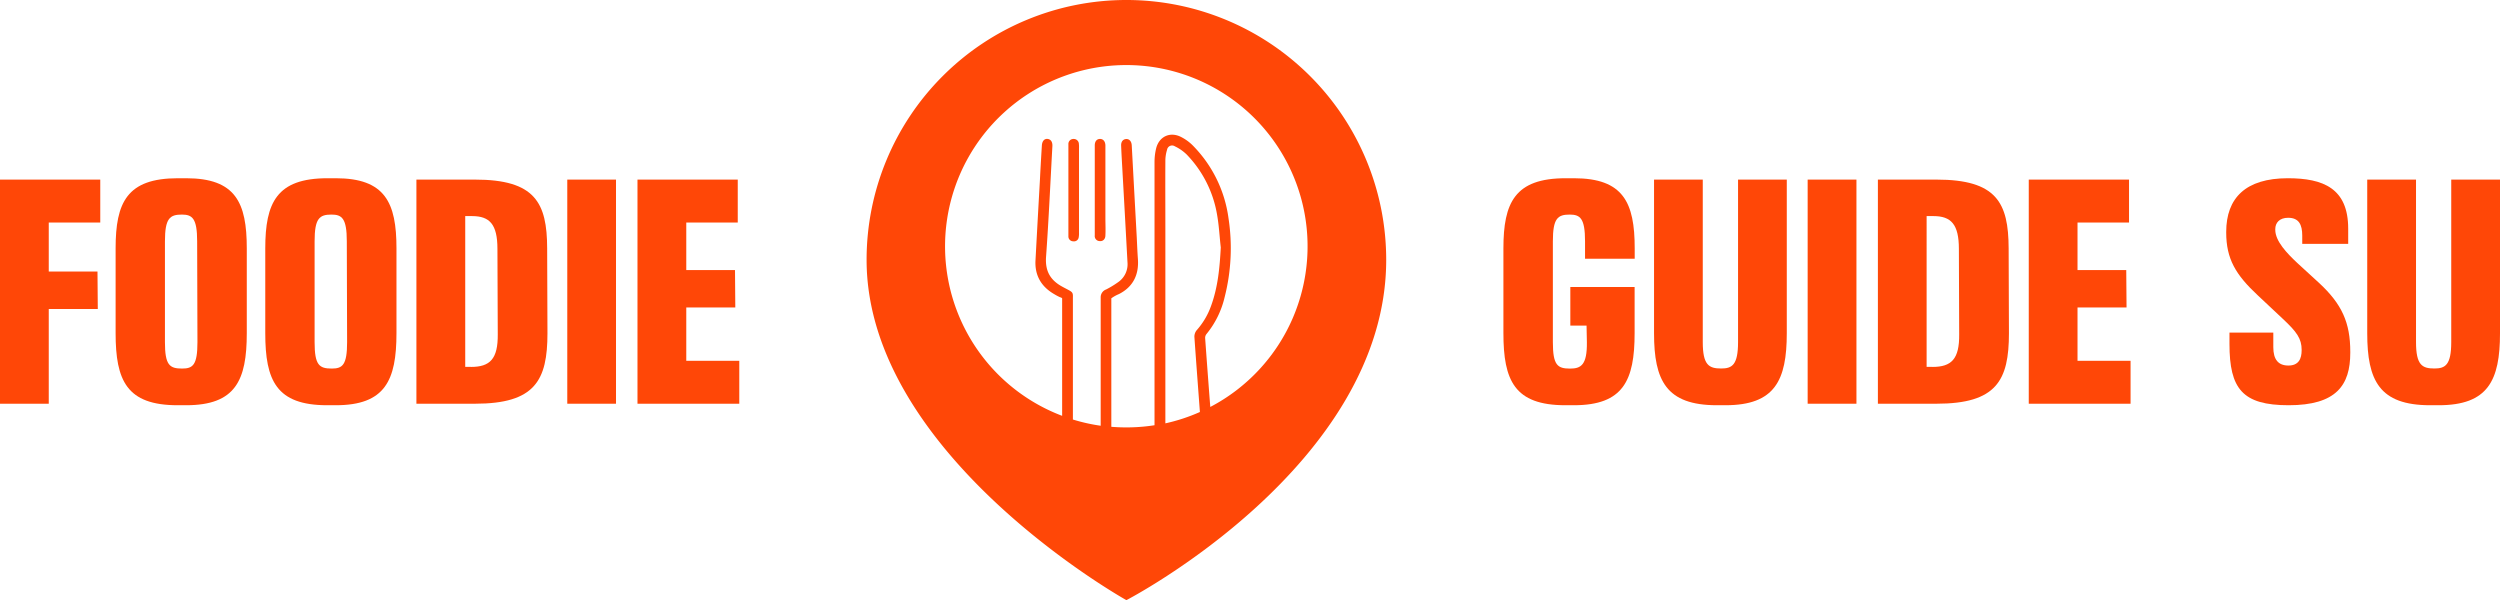 <svg xmlns="http://www.w3.org/2000/svg" viewBox="0 0 827.55 198.65"><defs><style>.cls-1{fill:#ff4707;}</style></defs><g id="Layer_2" data-name="Layer 2"><g id="Layer_1-2" data-name="Layer 1"><polygon class="cls-1" points="0 133.64 16.14 133.64 16.14 102.28 32.37 102.28 32.27 89.89 16.14 89.89 16.14 73.66 33.19 73.66 33.19 59.45 0 59.45 0 133.64"/><path class="cls-1" d="M61.61,59H58.87C42,59,38.27,67.06,38.27,82.19V110.3c0,15.63,3.65,23.84,20.5,23.84h2.84c16.35,0,20.08-8.21,20.08-23.84V82.19C81.69,67.06,78,59,61.61,59Zm-1.33,63c-4.15,0-5.68-1.13-5.68-8.73V79.86c0-7.63,1.63-8.83,5.6-8.83,3.43,0,5.06,1.2,5.06,8.83l.1,33.39C65.36,120.85,63.85,122,60.28,122Z"/><path class="cls-1" d="M111.15,59H108.4c-16.84,0-20.59,8.11-20.59,23.24V110.3c0,15.63,3.65,23.84,20.49,23.84h2.85c16.33,0,20.09-8.21,20.09-23.84V82.19C131.24,67.06,127.48,59,111.15,59Zm-1.33,63c-4.15,0-5.68-1.13-5.68-8.73V79.86c0-7.63,1.63-8.83,5.58-8.83,3.45,0,5.08,1.2,5.08,8.83l.1,33.39C114.9,120.85,113.37,122,109.82,122Z"/><path class="cls-1" d="M157.22,59.45H137.84v74.19h19.38c19.89,0,24-7.71,24-23.34l-.1-28.11C181.08,67.06,177.11,59.45,157.22,59.45Zm-1.31,62H154V71.53h2.24c5.89,0,8.42,2.75,8.42,10.86l.11,28.31C164.84,118.83,162.2,121.46,155.91,121.46Z"/><rect class="cls-1" x="187.78" y="59.45" width="16.13" height="74.19"/><polygon class="cls-1" points="227.17 101.77 243.4 101.77 243.3 89.39 227.17 89.39 227.17 73.66 244.21 73.66 244.21 59.45 211.02 59.45 211.02 133.64 244.72 133.64 244.72 119.43 227.17 119.43 227.17 101.77"/><path class="cls-1" d="M521,59h-2.75c-16.84,0-20.59,8.11-20.59,23.24V110.3c0,15.63,3.65,23.84,20.49,23.84H521c16.34,0,20.09-8.21,20.09-23.84V95H519.81v12.78h5.37l.11,5.5c.1,7.6-2,8.73-5.58,8.73-4.16,0-5.68-1.13-5.68-8.73V79.86c0-7.63,1.62-8.83,5.58-8.83,3.45,0,5.07,1.2,5.07,8.83v5.78h16.44V82.19C541.12,67.06,537.37,59,521,59Z"/><path class="cls-1" d="M575.33,113.25c0,7.6-2,8.73-5.58,8.73-4.07,0-6.1-1.13-6.1-8.73V59.45H547.52V110.3c0,15.63,4,23.84,20.81,23.84h2.83c16.35,0,20.3-8.21,20.3-23.84V59.45H575.33Z"/><rect class="cls-1" x="598.37" y="59.45" width="16.15" height="74.19"/><path class="cls-1" d="M641,59.45H621.62v74.19H641c19.89,0,24-7.71,24-23.34l-.1-28.11C664.85,67.06,660.89,59.45,641,59.45Zm-1.32,62h-1.93V71.53H640c5.88,0,8.43,2.75,8.43,10.86l.1,28.31C648.61,118.83,646,121.46,639.68,121.46Z"/><polygon class="cls-1" points="687.7 101.77 703.93 101.77 703.83 89.39 687.7 89.39 687.7 73.66 704.75 73.66 704.75 59.45 671.56 59.45 671.56 133.64 705.26 133.64 705.26 119.43 687.7 119.43 687.7 101.77"/><path class="cls-1" d="M767.77,93.76l-7.31-6.7c-3.35-3.15-7.3-7.2-7.3-11v-.21c0-2.13,1.42-3.76,4.25-3.76,3.56,0,4.68,2.25,4.68,5.9v2.73H777.3V75.69C777.3,62.3,769,59,757.31,59c-13.9,0-20.39,6.5-20.39,17.76v.2c0,8.73,3.14,14,10.46,20.81l8.31,7.8c4.57,4.28,6.2,6.5,6.2,10.26v.1c0,2.85-1,5.07-4.38,5.07s-5-2-5-6.08V110.1H738v3.75c0,14.81,4.27,20.29,19.58,20.29,15.74,0,20.41-6.58,20.41-17.36v-.3C778,106.75,775.17,100.65,767.77,93.76Z"/><path class="cls-1" d="M811.41,59.45v53.8c0,7.6-2,8.73-5.58,8.73-4.05,0-6.08-1.13-6.08-8.73V59.45H783.6V110.3c0,15.63,4,23.84,20.81,23.84h2.85c16.33,0,20.29-8.21,20.29-23.84V59.45Z"/><path class="cls-1" d="M372.86,0a86,86,0,0,0-86,86c0,64.72,86,112.66,86,112.66s86-44.54,86-112.66A86,86,0,0,0,372.86,0Zm12.9,140.14V76c0-7.61-.05-15.2,0-22.8a12.26,12.26,0,0,1,.56-3.61,1.68,1.68,0,0,1,2.58-1.16,14.77,14.77,0,0,1,3.87,2.67,37.58,37.58,0,0,1,10.11,20c.64,3.58.81,7.22,1.22,10.82-.35,6.65-.94,13.19-3.27,19.49a24.41,24.41,0,0,1-4.71,7.91,3.36,3.36,0,0,0-.75,2.2c.57,8.28,1.21,16.57,1.82,24.86A59.66,59.66,0,0,1,385.76,140.14Zm14.87-5.41q-.88-11.38-1.7-22.78a2,2,0,0,1,.42-1.35,30,30,0,0,0,6-12.11,65.49,65.49,0,0,0,1.31-26.26,42.23,42.23,0,0,0-11.75-24,15,15,0,0,0-4.18-3c-3.53-1.66-7,0-8,3.79a19,19,0,0,0-.56,4.58q0,25.68,0,51.34v35.82a60.09,60.09,0,0,1-9.35.72c-1.67,0-3.31-.07-4.95-.2V98.75a12.18,12.18,0,0,1,2.53-1.41c4.65-2.36,6.65-6.38,6.27-11.6-.17-2.32-.26-4.65-.37-6.95q-.84-15.33-1.67-30.67c-.07-1.36-.82-2.15-1.84-2.1s-1.73.85-1.67,2.2c.1,2.6.26,5.19.4,7.76q.87,15.42,1.7,30.83A7.22,7.22,0,0,1,370,93.49a30.79,30.79,0,0,1-3.85,2.33,2.72,2.72,0,0,0-1.8,2.61v42.5a59.59,59.59,0,0,1-9.2-2.06V98.45c.08-2-.31-1.8-3.41-3.5-4-2.14-5.8-5.14-5.48-9.85.88-12.19,1.42-24.43,2.1-36.65.09-1.44-.49-2.33-1.57-2.46s-1.81.7-1.91,2.14c-.23,3.74-.45,7.45-.63,11.17-.51,9-1,17.91-1.48,26.87-.28,5,1.91,8.75,6.26,11.23a17,17,0,0,0,1.67.9,2.22,2.22,0,0,0,.33.13,1.37,1.37,0,0,1,.35.15.47.47,0,0,1,.21.18v38.89a60,60,0,1,1,49-2.92Z"/><path class="cls-1" d="M357.17,49.08v28a6.8,6.8,0,0,1-.1,1.5,1.57,1.57,0,0,1-1.81,1.3,1.6,1.6,0,0,1-1.6-1.55c0-.36,0-.73,0-1.09V48.84c0-.38,0-.74,0-1.1A1.65,1.65,0,0,1,355.37,46a1.69,1.69,0,0,1,1.76,1.58A10.74,10.74,0,0,1,357.17,49.08Z"/><path class="cls-1" d="M365.91,77.9c0,1.24-.79,2-1.84,1.91a1.67,1.67,0,0,1-1.68-1.9c0-.31,0-.64,0-1V62.89q0-7.38,0-14.74c0-1.37.68-2.16,1.74-2.16s1.74.82,1.78,2.14c0,.32,0,.63,0,.95V72.71C365.93,74.43,366,76.17,365.91,77.9Z"/></g></g></svg>